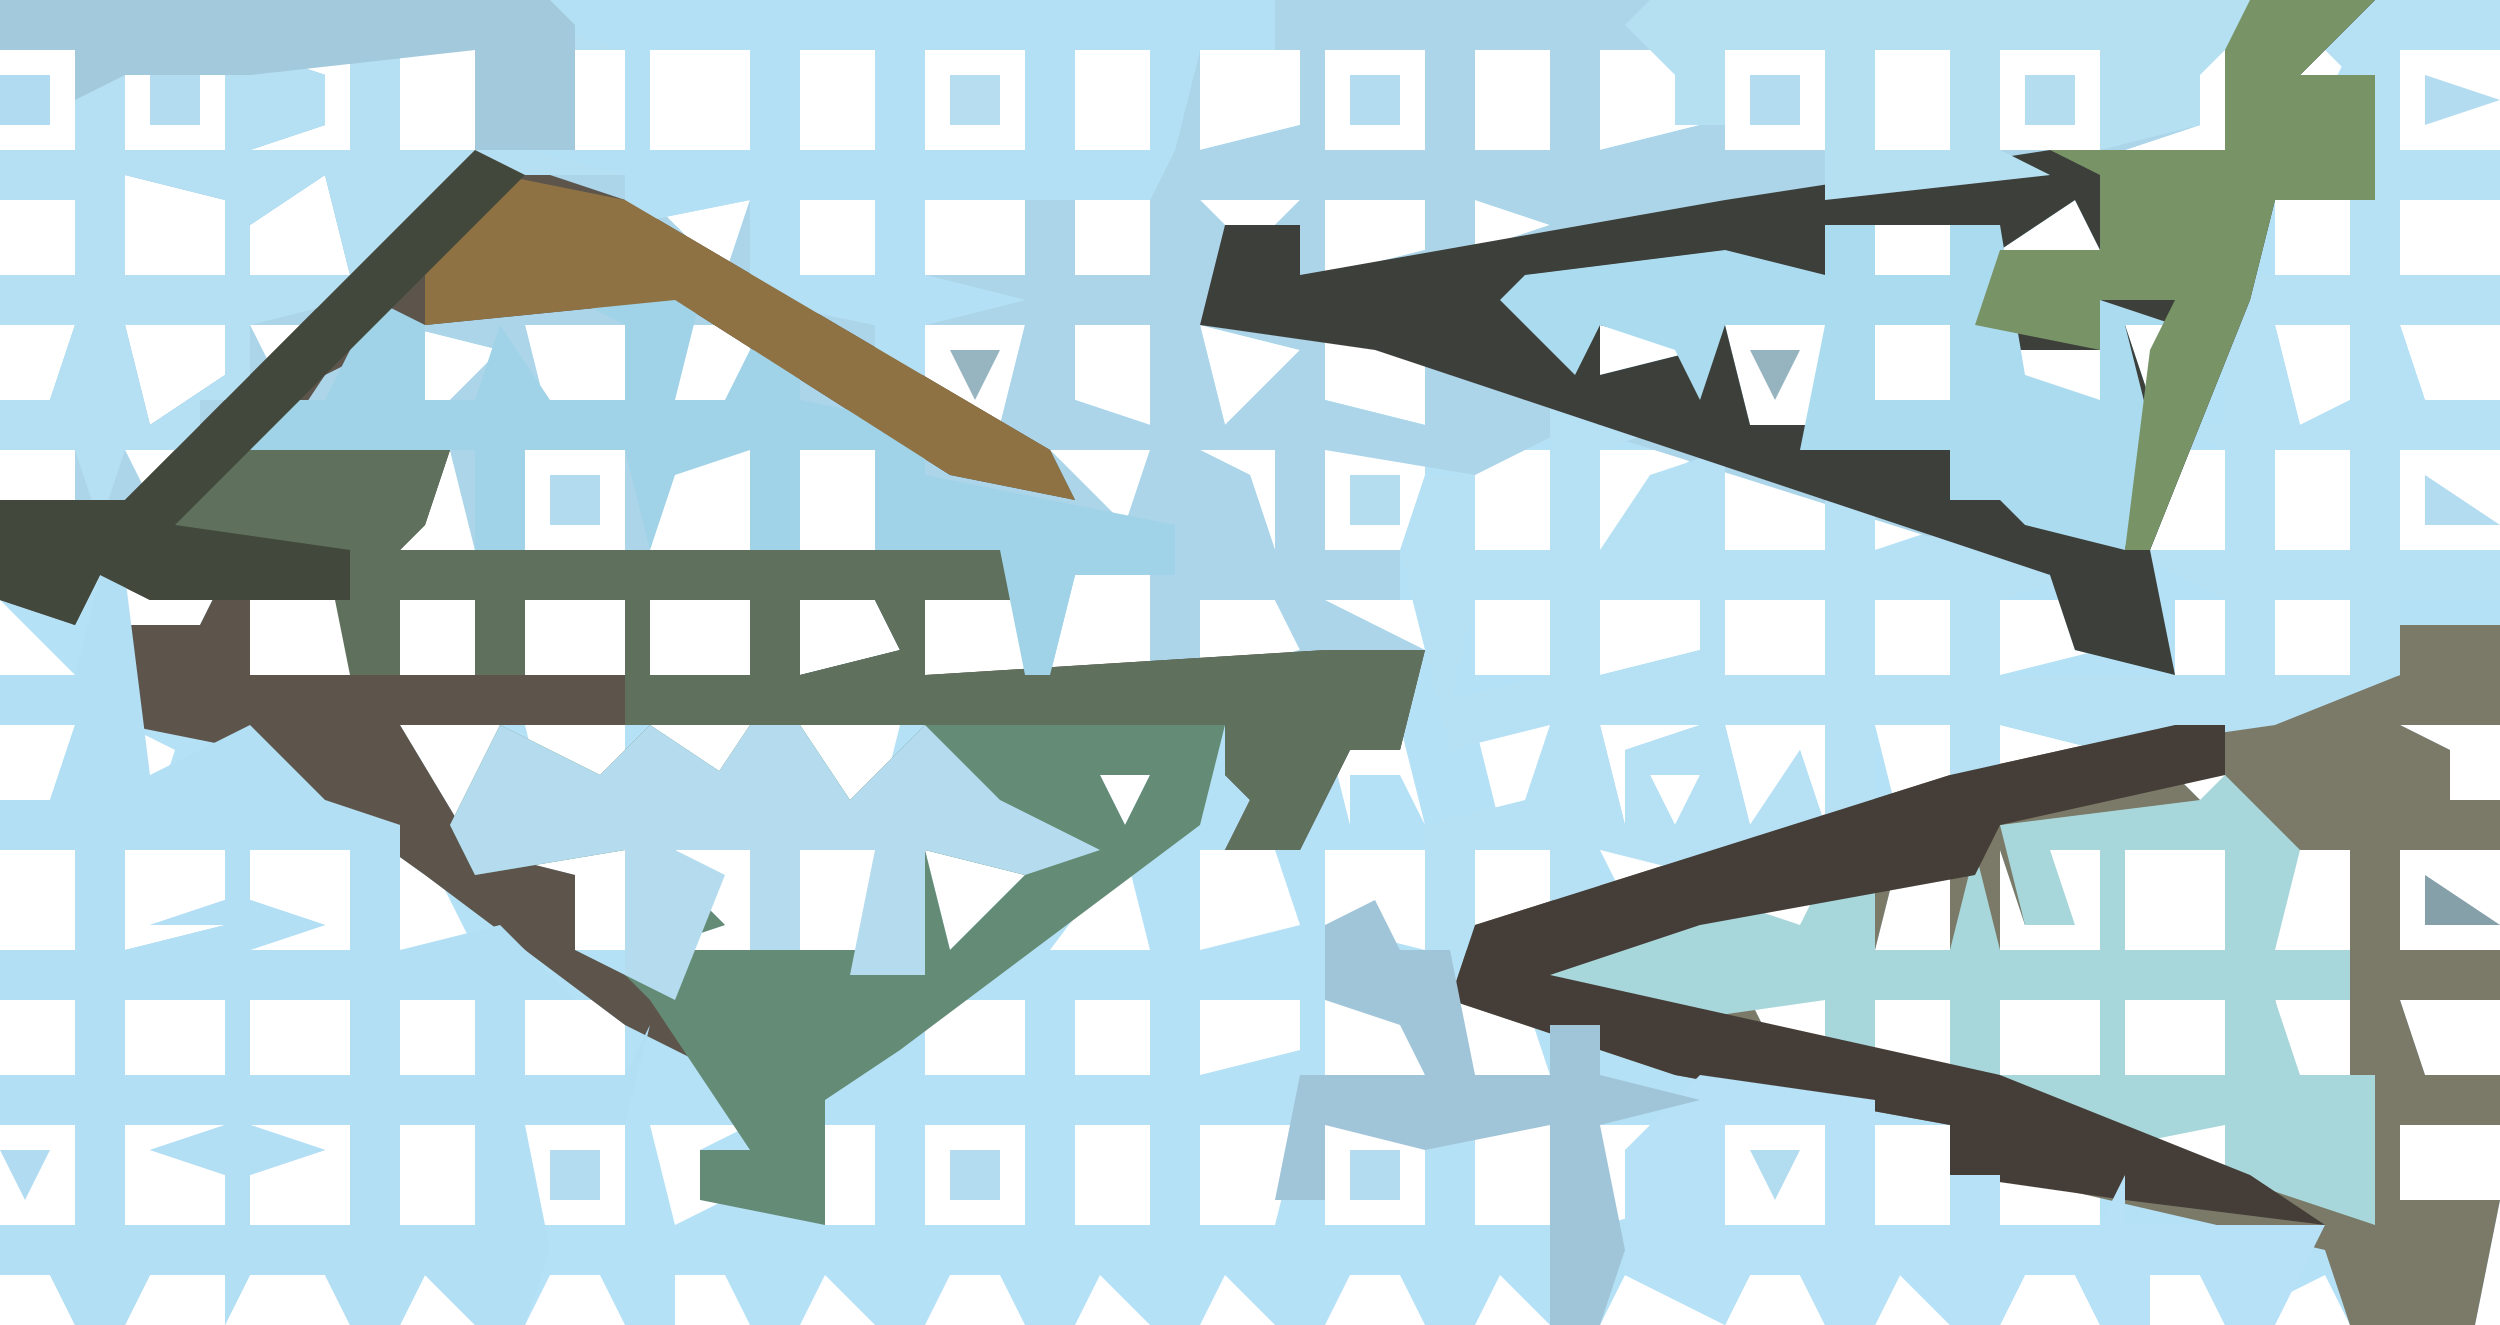 <?xml version="1.0" encoding="UTF-8"?>
<svg version="1.1" xmlns="http://www.w3.org/2000/svg" width="100" height="53">
<path d="M0,0 L100,0 L100,2 L96,2 L96,6 L100,6 L100,8 L96,8 L96,11 L100,11 L100,13 L96,13 L97,16 L100,16 L100,18 L96,18 L96,22 L100,22 L100,29 L96,29 L98,30 L98,32 L100,32 L100,34 L96,34 L96,38 L100,38 L100,40 L96,40 L97,43 L100,43 L100,45 L96,45 L96,48 L100,48 L99,53 L94,53 L93,51 L89,53 L88,51 L86,51 L86,53 L84,53 L83,51 L81,51 L80,53 L78,53 L76,51 L75,53 L73,53 L72,51 L70,51 L69,53 L65,51 L64,53 L62,53 L60,51 L59,53 L57,53 L56,51 L54,51 L53,53 L51,53 L49,51 L48,53 L46,53 L44,51 L43,53 L41,53 L40,51 L38,51 L37,53 L35,53 L33,51 L32,53 L30,53 L29,51 L27,51 L27,53 L25,53 L24,51 L22,51 L21,53 L19,53 L17,51 L16,53 L14,53 L13,51 L10,51 L9,53 L9,51 L6,51 L5,53 L3,53 L2,51 L0,51 L0,49 L3,49 L3,45 L0,45 L0,43 L3,43 L3,40 L0,40 L0,38 L3,38 L3,34 L0,34 L0,32 L2,32 L3,29 L0,29 L0,27 L3,27 L0,24 L0,20 L3,20 L3,18 L0,18 L0,16 L2,16 L3,13 L0,13 L0,11 L3,11 L3,8 L0,8 L0,6 L3,6 L3,2 L0,2 Z M5,2 L5,6 L9,6 L9,2 Z M10,2 L13,3 L13,5 L10,6 L14,6 L14,2 Z M16,2 L16,6 L19,6 L19,2 Z M23,2 L23,6 L25,6 L25,2 Z M26,2 L26,6 L30,6 L30,2 Z M32,2 L32,6 L35,6 L35,2 Z M37,2 L37,6 L41,6 L41,2 Z M43,2 L43,6 L46,6 L46,2 Z M48,2 L48,6 L52,5 L52,2 Z M53,2 L53,6 L57,6 L57,2 Z M59,2 L59,6 L62,6 L62,2 Z M64,2 L64,6 L68,5 L68,2 Z M69,2 L69,6 L73,6 L73,2 Z M75,2 L75,6 L78,6 L78,2 Z M80,2 L80,6 L84,6 L84,2 Z M85,2 L88,5 L85,6 L89,6 L89,2 Z M91,2 L93,4 L94,2 Z M91,5 Z M5,7 L5,11 L9,11 L9,8 Z M17,7 Z M23,7 Z M69,7 L73,8 Z M13,7 L10,9 L10,11 L14,11 Z M16,8 Z M26,8 L29,11 L30,8 Z M32,8 L32,11 L35,11 L35,8 Z M37,8 L37,11 L41,11 L41,8 Z M43,8 L43,11 L46,11 L46,8 Z M48,8 L50,10 L52,8 Z M53,8 L53,11 L57,10 L57,8 Z M59,8 L59,10 L62,9 Z M64,8 L68,9 Z M91,8 L91,11 L94,11 L94,8 Z M75,9 L75,11 L78,11 L78,9 Z M83,8 L80,10 L84,10 Z M69,10 L73,11 Z M59,12 Z M5,13 L6,17 L9,15 L9,13 Z M10,13 L11,15 L12,13 Z M16,13 L17,17 L20,14 Z M21,13 L22,17 L25,16 L25,13 Z M26,13 L27,16 L30,17 L30,13 Z M33,13 Z M37,13 L37,16 L40,17 L41,13 Z M43,13 L43,16 L46,17 L46,13 Z M48,13 L49,17 L52,14 Z M53,13 L53,16 L57,17 L57,14 Z M61,13 Z M64,13 L64,15 L68,14 Z M69,13 L70,17 L73,17 L73,13 Z M75,13 L75,16 L78,16 L78,13 Z M85,13 L86,16 L87,13 Z M88,13 L89,17 Z M91,13 L92,17 L94,16 L94,13 Z M13,14 L13,17 Z M80,14 L81,17 L84,16 L84,14 Z M32,15 Z M59,15 Z M67,15 Z M8,16 Z M34,16 Z M61,16 Z M5,18 L6,20 L7,18 Z M10,18 L11,20 Z M18,18 L16,22 L19,22 Z M21,18 L21,22 L25,22 L25,18 Z M26,18 L26,22 L30,22 L30,18 Z M32,18 L32,22 L35,22 L35,18 Z M37,18 Z M42,18 L45,21 L46,18 Z M48,18 L50,19 L51,22 L51,18 Z M53,18 L53,22 L57,22 L57,18 Z M59,18 L59,22 L62,22 L62,18 Z M64,18 L64,22 L68,21 L65,21 L68,18 Z M69,18 L69,22 L73,22 L73,19 Z M76,18 Z M80,18 L81,20 L82,18 Z M87,18 L86,22 L89,22 L89,18 Z M91,18 L91,22 L94,22 L94,18 Z M75,20 L75,22 L78,21 Z M11,21 Z M39,21 Z M5,23 L5,25 L8,25 L9,27 L9,23 Z M43,23 L42,27 L46,27 L46,23 Z M83,23 Z M10,24 L10,27 L14,27 L14,24 Z M16,24 L16,27 L19,27 L19,24 Z M21,24 L21,27 L25,27 L25,24 Z M26,24 L26,27 L30,27 L30,24 Z M32,24 L32,27 L36,26 L35,24 Z M37,24 L37,27 L41,27 L41,24 Z M48,24 L48,27 L52,26 L51,24 Z M53,24 L54,26 L57,26 L57,24 Z M59,24 L59,27 L62,27 L62,24 Z M64,24 L64,27 L68,26 L68,24 Z M69,24 L69,27 L73,27 L73,24 Z M75,24 L75,27 L78,27 L78,24 Z M80,24 L80,27 L84,26 L83,24 Z M87,24 L87,27 L89,27 L89,24 Z M91,24 L91,27 L94,27 L94,24 Z M96,27 Z M5,29 L6,33 L7,30 Z M7,29 Z M16,29 L17,33 L19,33 L20,29 Z M21,29 L22,33 L22,30 L25,33 L25,29 Z M26,29 L28,33 L30,33 L30,29 Z M32,29 L33,33 L35,33 L36,29 Z M37,29 L38,33 L40,32 L40,29 Z M53,29 L54,33 L54,31 L56,31 L57,33 L56,29 Z M59,29 L60,33 L62,33 L62,29 Z M64,29 L65,33 L65,30 L68,29 Z M69,29 L70,33 L72,30 L73,33 L73,29 Z M75,29 L76,33 L78,32 L78,29 Z M80,29 L80,31 L84,30 Z M85,29 Z M10,30 Z M50,30 L50,33 L52,30 Z M7,31 Z M11,31 Z M44,31 L45,33 L46,31 Z M66,31 L67,33 L68,31 Z M87,31 L89,33 L89,31 Z M13,32 Z M48,32 Z M83,32 Z M85,32 Z M5,34 L5,38 L9,37 L6,37 L9,36 L9,34 Z M10,34 L10,36 L13,37 L10,38 L14,38 L14,34 Z M16,34 L16,38 L19,38 L17,34 Z M21,34 L23,38 L25,38 L25,34 Z M27,34 L28,36 L29,37 L26,38 L30,38 L30,34 Z M32,34 L32,38 L35,38 L35,34 Z M37,34 L38,38 L41,35 Z M45,34 L42,38 L46,38 Z M48,34 L48,38 L52,37 L51,34 Z M53,34 L53,37 L57,38 L57,34 Z M59,34 L59,37 L62,37 L62,34 Z M64,34 L65,36 L68,34 Z M76,34 L75,38 L78,38 L78,34 Z M80,34 L80,38 L84,38 L84,34 L82,34 L81,37 Z M85,34 L85,38 L89,38 L89,34 Z M91,34 L91,38 L94,38 L94,34 Z M72,35 L69,37 L73,38 Z M5,40 L5,43 L9,43 L9,40 Z M10,40 L10,43 L14,43 L14,40 Z M16,40 L16,43 L19,43 L19,40 Z M21,40 L21,43 L25,43 L25,40 Z M37,40 L37,43 L41,43 L41,40 Z M43,40 L43,43 L46,43 L46,40 Z M48,40 L48,43 L52,42 L52,40 Z M53,40 L53,43 L57,43 L56,40 Z M58,40 L59,43 L62,43 L61,40 Z M70,40 L71,42 L73,42 L73,40 Z M75,40 L75,43 L78,43 L78,40 Z M80,40 L80,43 L84,43 L84,40 Z M85,40 L85,43 L89,43 L89,40 Z M91,40 L92,44 L94,43 L94,40 Z M26,42 Z M34,42 Z M64,42 Z M33,43 Z M69,43 Z M5,45 L5,49 L9,49 L9,47 L6,46 L9,45 Z M10,45 L13,46 L10,47 L10,49 L14,49 L14,45 Z M16,45 L16,49 L19,49 L19,45 Z M21,45 L21,49 L25,49 L25,45 Z M26,45 L27,49 L29,48 L28,46 L30,45 Z M32,45 L33,49 L35,49 L35,45 Z M37,45 L37,49 L41,49 L41,45 Z M43,45 L43,49 L46,49 L46,45 Z M48,45 L48,49 L51,49 L52,45 Z M53,45 L53,49 L57,49 L57,45 Z M59,45 L59,49 L62,49 L62,45 Z M64,45 L64,49 L68,48 L65,46 L68,45 Z M69,45 L69,49 L73,49 L73,45 Z M75,45 L75,49 L78,49 L78,45 Z M85,45 L89,47 L89,45 Z M80,46 L80,49 L84,49 L84,47 Z M29,47 Z M85,48 L89,49 Z " fill="#B5E1F6" transform="translate(0,0)"/>
<path d="M0,0 L95,0 L92,3 L95,3 L95,8 L91,8 L90,12 L86,22 L87,27 L83,26 L82,23 L63,17 L59,19 L53,18 L53,22 L56,22 L56,24 L53,24 L57,26 L56,30 L54,30 L52,34 L49,34 L50,32 L49,31 L49,29 L16,29 L19,34 L23,35 L23,38 L27,40 L29,43 L25,41 L17,35 L10,30 L5,29 L5,25 L8,25 L9,23 L6,24 L4,23 L3,25 L0,24 L0,20 L3,20 L3,18 L0,18 L0,16 L2,16 L3,13 L0,13 L0,11 L3,11 L3,8 L0,8 L0,6 L3,6 L3,2 L0,2 Z M5,2 L5,6 L9,6 L9,2 Z M10,2 L13,3 L13,5 L10,6 L14,6 L14,2 Z M16,2 L16,6 L19,6 L19,2 Z M23,2 L23,6 L25,6 L25,2 Z M26,2 L26,6 L30,6 L30,2 Z M32,2 L32,6 L35,6 L35,2 Z M37,2 L37,6 L41,6 L41,2 Z M43,2 L43,6 L46,6 L46,2 Z M48,2 L48,6 L52,5 L52,2 Z M53,2 L53,6 L57,6 L57,2 Z M59,2 L59,6 L62,6 L62,2 Z M64,2 L64,6 L68,5 L68,2 Z M69,2 L69,6 L73,6 L73,2 Z M75,2 L75,6 L78,6 L78,2 Z M80,2 L80,6 L84,6 L84,2 Z M85,2 L88,5 L85,6 L89,6 L89,2 Z M91,5 Z M5,7 L5,11 L9,11 L9,8 Z M17,7 Z M23,7 Z M69,7 L73,8 Z M13,7 L10,9 L10,11 L14,11 Z M16,8 Z M26,8 L29,11 L30,8 Z M32,8 L32,11 L35,11 L35,8 Z M37,8 L37,11 L41,11 L41,8 Z M43,8 L43,11 L46,11 L46,8 Z M48,8 L50,10 L52,8 Z M53,8 L53,11 L57,10 L57,8 Z M59,8 L59,10 L62,9 Z M64,8 L68,9 Z M75,9 L75,11 L78,11 L78,9 Z M83,8 L80,10 L84,10 Z M69,10 L73,11 Z M59,12 Z M5,13 L6,17 L9,15 L9,13 Z M10,13 L11,15 L12,13 Z M16,13 L17,17 L20,14 Z M21,13 L22,17 L25,16 L25,13 Z M26,13 L27,16 L30,17 L30,13 Z M33,13 Z M37,13 L37,16 L40,17 L41,13 Z M43,13 L43,16 L46,17 L46,13 Z M48,13 L49,17 L52,14 Z M53,13 L53,16 L57,17 L57,14 Z M61,13 Z M64,13 L64,15 L68,14 Z M69,13 L70,17 L73,17 L73,13 Z M75,13 L75,16 L78,16 L78,13 Z M85,13 L86,16 L87,13 Z M13,14 L13,17 Z M80,14 L81,17 L84,16 L84,14 Z M32,15 Z M59,15 Z M67,15 Z M8,16 Z M34,16 Z M5,18 L6,20 L7,18 Z M10,18 L11,20 Z M18,18 L16,22 L19,22 Z M21,18 L21,22 L25,22 L25,18 Z M26,18 L26,22 L30,22 L30,18 Z M32,18 L32,22 L35,22 L35,18 Z M37,18 Z M42,18 L45,21 L46,18 Z M48,18 L50,19 L51,22 L51,18 Z M76,18 Z M80,18 L81,20 L82,18 Z M11,21 Z M39,21 Z M43,23 L42,27 L46,27 L46,23 Z M10,24 L10,27 L14,27 L14,24 Z M16,24 L16,27 L19,27 L19,24 Z M21,24 L21,27 L25,27 L25,24 Z M26,24 L26,27 L30,27 L30,24 Z M32,24 L32,27 L36,26 L35,24 Z M37,24 L37,27 L41,27 L41,24 Z M48,24 L48,27 L52,26 L51,24 Z " fill="#ACD5E9" transform="translate(0,0)"/>
<path d="M0,0 L4,0 L4,4 L0,4 L2,5 L2,7 L4,7 L4,9 L0,9 L0,13 L4,13 L4,15 L0,15 L1,18 L4,18 L4,20 L0,20 L0,23 L4,23 L3,28 L-2,28 L-3,25 L-16,22 L-18,22 L-18,20 L-29,18 L-38,15 L-37,12 L-18,6 L0,2 Z M0,2 Z M-9,6 L-7,8 L-7,6 Z M-13,7 Z M-11,7 Z M-20,9 L-21,13 L-18,13 L-18,9 Z M-16,9 L-16,13 L-12,13 L-12,9 L-14,9 L-15,12 Z M-11,9 L-11,13 L-7,13 L-7,9 Z M-5,9 L-5,13 L-2,13 L-2,9 Z M-24,10 L-27,12 L-23,13 Z M-26,15 L-25,17 L-23,17 L-23,15 Z M-21,15 L-21,18 L-18,18 L-18,15 Z M-16,15 L-16,18 L-12,18 L-12,15 Z M-11,15 L-11,18 L-7,18 L-7,15 Z M-5,15 L-4,19 L-2,18 L-2,15 Z M-11,20 L-7,22 L-7,20 Z " fill="#7B7968" transform="translate(96,25)"/>
<path d="M0,0 L6,2 L23,12 L24,14 L19,13 L8,6 L-2,7 L-6,9 L-8,12 L-1,12 L-2,15 L-3,16 L22,16 L22,18 L18,18 L18,21 L34,20 L38,20 L37,24 L35,24 L33,28 L30,28 L31,26 L30,25 L30,23 L-3,23 L0,28 L4,29 L4,32 L8,34 L10,37 L6,35 L-2,29 L-9,24 L-14,23 L-14,19 L-11,19 L-10,17 L-13,18 L-15,17 L-16,19 L-19,18 L-19,14 L-14,14 Z M-8,15 Z M-9,18 L-9,21 L-5,21 L-5,18 Z M-3,18 L-3,21 L0,21 L0,18 Z M2,18 L2,21 L6,21 L6,18 Z M7,18 L7,21 L11,21 L11,18 Z M13,18 L13,21 L17,20 L16,18 Z " fill="#5D554B" transform="translate(19,6)"/>
<path d="M0,0 L5,0 L5,2 L1,2 L1,6 L5,6 L5,8 L1,8 L1,11 L5,11 L5,13 L1,13 L2,16 L5,16 L5,18 L1,18 L1,22 L5,22 L5,24 L1,24 L1,27 L-4,29 L-11,30 L-15,29 L-15,31 L-17,31 L-17,29 L-20,29 L-20,33 L-27,35 L-31,34 L-31,36 L-33,36 L-33,34 L-36,34 L-36,38 L-38,38 L-38,33 L-34,32 L-33,29 L-37,30 L-39,22 L-38,19 L-36,19 L-36,22 L-33,22 L-33,16 L-28,17 L-31,18 L-31,22 L-29,19 L-26,18 L-26,22 L-22,22 L-22,20 L-20,20 L-20,22 L-16,21 L-12,23 L-15,24 L-15,27 L-6,27 L-6,24 L-10,22 L-6,22 L-6,18 L-8,17 L-6,17 L-6,11 L-1,11 L-1,3 L-3,1 Z M-4,13 L-3,17 L-1,16 L-1,13 Z M-4,18 L-4,22 L-1,22 L-1,18 Z M-36,24 L-37,28 L-33,27 L-33,24 Z M-31,24 L-31,27 L-27,26 L-27,24 Z M-26,24 L-26,27 L-22,27 L-22,24 Z M-20,24 L-20,27 L-17,27 L-17,24 Z M-4,24 L-4,27 L-1,27 L-1,24 Z M-31,29 L-30,33 L-30,30 L-27,29 Z M-26,29 L-25,33 L-23,30 L-22,33 L-22,29 Z M-29,31 L-28,33 L-27,31 Z " fill="#B6E1F5" transform="translate(95,0)"/>
<path d="M0,0 L51,0 L51,2 L48,2 L47,6 L46,8 L37,8 L37,11 L41,12 L37,13 L37,15 L35,15 L35,13 L30,12 L30,8 L25,9 L25,7 L19,7 L14,12 L10,13 L10,16 L8,16 L8,18 L5,18 L4,21 L3,18 L0,18 L0,16 L2,16 L3,13 L0,13 L0,11 L3,11 L3,8 L0,8 L0,6 L3,6 L3,2 L0,2 Z M5,2 L5,6 L9,6 L9,2 Z M10,2 L13,3 L13,5 L10,6 L14,6 L14,2 Z M16,2 L16,6 L19,6 L19,2 Z M23,2 L23,6 L25,6 L25,2 Z M26,2 L26,6 L30,6 L30,2 Z M32,2 L32,6 L35,6 L35,2 Z M37,2 L37,6 L41,6 L41,2 Z M43,2 L43,6 L46,6 L46,2 Z M5,7 L5,11 L9,11 L9,8 Z M13,7 L10,9 L10,11 L14,11 Z M32,8 L32,11 L35,11 L35,8 Z M5,13 L6,17 L9,15 L9,13 Z M41,10 Z " fill="#B5DFF2" transform="translate(0,0)"/>
<path d="M0,0 L5,0 L2,3 L5,3 L5,8 L1,8 L0,12 L-4,22 L-3,27 L-7,26 L-8,23 L-35,14 L-42,13 L-41,9 L-38,9 L-38,11 L-21,8 L-8,6 L-1,6 L-1,1 Z M1,5 Z M-15,9 L-15,11 L-12,11 L-12,9 Z M-7,8 L-10,10 L-6,10 Z M-21,10 L-17,11 Z M-31,12 Z M-29,13 Z M-26,13 L-26,15 L-22,14 Z M-21,13 L-20,17 L-17,17 L-17,13 Z M-15,13 L-15,16 L-12,16 L-12,13 Z M-5,13 L-4,16 L-3,13 Z M-10,14 L-9,17 L-6,16 L-6,14 Z M-23,15 Z M-14,18 Z M-10,18 L-9,20 L-8,18 Z " fill="#3D3F3A" transform="translate(90,0)"/>
<path d="M0,0 L1,0 L2,8 L6,6 L9,9 L12,10 L12,15 L16,14 L19,17 L17,17 L17,20 L21,20 L22,18 L21,22 L17,22 L18,27 L17,30 L15,30 L13,28 L12,30 L10,30 L9,28 L6,28 L5,30 L5,28 L2,28 L1,30 L-1,30 L-2,28 L-4,28 L-4,26 L-1,26 L-1,22 L-4,22 L-4,20 L-1,20 L-1,17 L-4,17 L-4,15 L-1,15 L-1,11 L-4,11 L-4,9 L-2,9 L-1,6 L-4,6 L-4,4 L-1,4 Z M3,8 Z M1,11 L1,15 L5,14 L2,14 L5,13 L5,11 Z M6,11 L6,13 L9,14 L6,15 L10,15 L10,11 Z M1,17 L1,20 L5,20 L5,17 Z M6,17 L6,20 L10,20 L10,17 Z M12,17 L12,20 L15,20 L15,17 Z M1,22 L1,26 L5,26 L5,24 L2,23 L5,22 Z M6,22 L9,23 L6,24 L6,26 L10,26 L10,22 Z M12,22 L12,26 L15,26 L15,22 Z " fill="#B3DFF5" transform="translate(4,23)"/>
<path d="M0,0 L4,2 L6,0 L9,2 L8,3 L10,0 L12,0 L14,3 L17,0 L20,0 L29,0 L28,4 L16,13 L13,15 L13,20 L8,19 L8,17 L10,17 L6,11 L5,10 L5,5 L-1,6 L-2,4 Z M24,2 L25,4 L26,2 Z M7,5 L8,7 L9,8 L6,9 L10,9 L10,5 Z M12,5 L12,9 L15,9 L15,5 Z M17,5 L18,9 L21,6 Z M9,18 Z " fill="#638B75" transform="translate(20,29)"/>
<path d="M0,0 L9,0 L8,3 L7,4 L32,4 L32,6 L28,6 L28,9 L44,8 L48,8 L47,12 L45,12 L43,16 L40,16 L41,14 L40,13 L40,11 L16,11 L16,6 L12,6 L12,9 L10,9 L10,6 L7,6 L7,9 L5,9 L4,4 L-3,4 Z M17,6 L17,9 L21,9 L21,6 Z M23,6 L23,9 L27,8 L26,6 Z " fill="#5F715D" transform="translate(9,18)"/>
<path d="M0,0 L3,3 L2,7 L5,7 L5,9 L2,9 L3,12 L6,12 L6,18 L0,16 L0,14 L-5,15 L-11,12 L-11,9 L-14,9 L-14,11 L-16,11 L-16,9 L-23,10 L-28,8 L-24,6 L-20,5 L-17,6 L-16,4 L-14,4 L-14,7 L-11,7 L-10,3 L-9,7 L-5,7 L-5,3 L-7,3 L-6,6 L-8,6 L-9,2 L-1,1 Z M-4,3 L-4,7 L0,7 L0,3 Z M-9,9 L-9,12 L-5,12 L-5,9 Z M-4,9 L-4,12 L0,12 L0,9 Z " fill="#A7D7DA" transform="translate(89,31)"/>
<path d="M0,0 L29,0 L29,2 L26,2 L25,6 L24,8 L15,8 L15,11 L19,12 L15,13 L15,15 L13,15 L13,13 L8,12 L8,8 L3,9 L3,7 L-1,6 L3,6 L3,2 L0,1 Z M4,2 L4,6 L8,6 L8,2 Z M10,2 L10,6 L13,6 L13,2 Z M15,2 L15,6 L19,6 L19,2 Z M21,2 L21,6 L24,6 L24,2 Z M10,8 L10,11 L13,11 L13,8 Z M19,10 Z " fill="#B4E0F6" transform="translate(22,0)"/>
<path d="M0,0 L4,1 L3,5 L5,5 L6,3 L8,3 L8,5 L13,6 L13,8 L23,10 L23,12 L19,12 L18,16 L17,16 L16,11 L11,11 L11,7 L8,7 L8,11 L6,11 L6,7 L3,8 L2,11 L1,7 L-3,7 L-3,11 L-5,11 L-5,7 L-14,7 L-13,5 L-11,5 L-9,1 L-7,2 L-7,5 L-5,5 L-4,2 L-2,5 L1,5 L1,2 L-1,1 Z " fill="#A0D3E8" transform="translate(24,11)"/>
<path d="M0,0 L2,0 L2,2 L-7,4 L-8,6 L-19,8 L-25,10 L-7,14 L3,18 L6,20 L-2,19 L-9,18 L-9,16 L-20,14 L-29,11 L-28,8 L-9,2 Z " fill="#443D38" transform="translate(87,29)"/>
<path d="M0,0 L2,0 L2,2 L5,2 L5,0 L7,0 L8,6 L11,7 L11,3 L14,4 L12,4 L13,8 L12,13 L8,12 L7,11 L5,11 L5,9 L-1,9 L0,4 L-4,4 L-5,7 L-6,5 L-9,4 L-10,6 L-13,3 L-12,2 L-4,1 L0,2 Z M2,4 L2,7 L5,7 L5,4 Z " fill="#ABDBEF" transform="translate(73,9)"/>
<path d="M0,0 L5,0 L2,3 L5,3 L5,8 L1,8 L0,12 L-4,22 L-5,22 L-4,14 L-3,12 L-6,12 L-6,14 L-11,13 L-10,10 L-6,10 L-6,7 L-8,6 L-1,6 L-1,1 Z M1,5 Z " fill="#789467" transform="translate(90,0)"/>
<path d="M0,0 L4,2 L6,0 L9,2 L8,3 L10,0 L12,0 L14,3 L17,0 L20,3 L24,5 L21,6 L17,5 L17,10 L14,10 L15,5 L12,5 L12,9 L10,9 L10,5 L7,5 L9,6 L7,11 L5,10 L5,5 L-1,6 L-2,4 Z " fill="#B4DCEE" transform="translate(20,29)"/>
<path d="M0,0 L7,1 L7,6 L10,6 L10,4 L12,4 L12,6 L16,6 L17,4 L17,6 L25,6 L23,10 L21,10 L20,8 L18,8 L18,10 L16,10 L15,8 L13,8 L12,10 L10,10 L8,8 L7,10 L5,10 L4,8 L2,8 L1,10 L-3,8 L-3,6 L-3,5 L-3,3 Z M1,2 L1,6 L5,6 L5,2 Z " fill="#B7E1F6" transform="translate(68,43)"/>
<path d="M0,0 L24,0 L23,2 L22,3 L22,5 L18,6 L18,2 L14,2 L14,6 L16,7 L7,8 L7,2 L3,2 L3,5 L1,5 L1,3 L-1,1 Z M9,2 L9,6 L12,6 L12,2 Z " fill="#B5E0F2" transform="translate(66,0)"/>
<path d="M0,0 L1,2 L3,2 L4,7 L7,7 L7,5 L9,5 L9,7 L13,8 L9,9 L10,14 L9,17 L7,17 L7,9 L2,10 L-2,9 L-2,12 L-4,12 L-3,7 L2,7 L1,5 L-2,4 L-2,1 Z " fill="#A0C5D8" transform="translate(55,36)"/>
<path d="M0,0 L5,1 L22,11 L23,13 L18,12 L7,5 L-3,6 L-3,3 Z " fill="#8F7243" transform="translate(20,7)"/>
<path d="M0,0 L22,0 L23,1 L23,6 L19,6 L19,2 L10,3 L5,3 L3,4 L3,2 L0,2 Z " fill="#A2C9DC" transform="translate(0,0)"/>
<path d="M0,0 L2,1 L-12,15 L-5,16 L-5,18 L-13,18 L-15,17 L-16,19 L-19,18 L-19,14 L-14,14 Z " fill="#42483B" transform="translate(19,6)"/>
<path d="M0,0 L3,1 L0,2 Z " fill="#B3DCF0" transform="translate(97,3)"/>
<path d="M0,0 L2,0 L2,2 L0,2 Z " fill="#B3DCF0" transform="translate(54,46)"/>
<path d="M0,0 L2,0 L2,2 L0,2 Z " fill="#B3DCF0" transform="translate(38,46)"/>
<path d="M0,0 L2,0 L2,2 L0,2 Z " fill="#B3DCF0" transform="translate(22,46)"/>
<path d="M0,0 L3,2 L0,2 Z " fill="#85A0A9" transform="translate(97,35)"/>
<path d="M0,0 L3,2 L0,2 Z " fill="#B3DCF0" transform="translate(97,19)"/>
<path d="M0,0 L2,0 L2,2 L0,2 Z " fill="#B4DDF0" transform="translate(54,19)"/>
<path d="M0,0 L2,0 L2,2 L0,2 Z " fill="#B2DBF0" transform="translate(22,19)"/>
<path d="M0,0 L2,0 L2,2 L0,2 Z " fill="#B4DDF0" transform="translate(81,3)"/>
<path d="M0,0 L2,0 L2,2 L0,2 Z " fill="#B3DCF0" transform="translate(70,3)"/>
<path d="M0,0 L2,0 L2,2 L0,2 Z " fill="#B3DCF0" transform="translate(54,3)"/>
<path d="M0,0 L2,0 L2,2 L0,2 Z " fill="#B6DEF0" transform="translate(38,3)"/>
<path d="M0,0 L2,0 L2,2 L0,2 Z " fill="#B3DCF0" transform="translate(6,3)"/>
<path d="M0,0 L2,0 L2,2 L0,2 Z " fill="#B1DBF0" transform="translate(0,3)"/>
<path d="M0,0 L3,1 Z " fill="#84A3B1" transform="translate(97,46)"/>
<path d="M0,0 L2,0 L1,2 Z " fill="#B2DCF0" transform="translate(70,46)"/>
<path d="M0,0 L2,0 L1,2 Z " fill="#B1DBF0" transform="translate(0,46)"/>
<path d="M0,0 L3,1 Z " fill="#B2DCF0" transform="translate(97,14)"/>
<path d="M0,0 L2,0 L1,2 Z " fill="#95B4C0" transform="translate(70,14)"/>
<path d="M0,0 L2,0 L1,2 Z " fill="#97B5C0" transform="translate(38,14)"/>
<path d="M0,0 L3,1 Z " fill="#B2DCF0" transform="translate(97,9)"/>
<path d="M0,0 L2,1 Z " fill="#B1DBF0" transform="translate(38,52)"/>
<path d="M0,0 Z " fill="#85A0A9" transform="translate(76,46)"/>
<path d="M0,0 Z " fill="#B3DCF0" transform="translate(60,46)"/>
<path d="M0,0 Z " fill="#B3DCF0" transform="translate(49,46)"/>
<path d="M0,0 Z " fill="#B3DCF0" transform="translate(44,46)"/>
<path d="M0,0 Z " fill="#B3DCF0" transform="translate(17,46)"/>
<path d="M0,0 L2,1 Z " fill="#85A0A9" transform="translate(97,41)"/>
<path d="M0,0 L2,1 Z " fill="#B3DCF0" transform="translate(81,41)"/>
<path d="M0,0 L2,1 Z " fill="#B3DCF0" transform="translate(38,41)"/>
<path d="M0,0 L2,1 Z " fill="#88A1A9" transform="translate(22,41)"/>
<path d="M0,0 L2,1 Z " fill="#B3DCF0" transform="translate(6,41)"/>
<path d="M0,0 L2,1 Z " fill="#B1DBF0" transform="translate(0,41)"/>
<path d="M0,0 Z " fill="#88A1A9" transform="translate(92,35)"/>
<path d="M0,0 Z " fill="#B3DCF0" transform="translate(87,35)"/>
<path d="M0,0 Z " fill="#88A1A9" transform="translate(76,35)"/>
<path d="M0,0 Z " fill="#B3DCF0" transform="translate(49,35)"/>
<path d="M0,0 Z " fill="#B6E0F5" transform="translate(33,35)"/>
<path d="M0,0 L2,1 Z " fill="#B1DBF0" transform="translate(0,36)"/>
<path d="M0,0 Z " fill="#434C4A" transform="translate(17,30)"/>
<path d="M0,0 L2,1 Z " fill="#B1DBF0" transform="translate(0,30)"/>
<path d="M0,0 L2,1 Z " fill="#B3DCF0" transform="translate(70,25)"/>
<path d="M0,0 L2,1 Z " fill="#5A6562" transform="translate(38,25)"/>
<path d="M0,0 L2,1 Z " fill="#5A6562" transform="translate(22,25)"/>
<path d="M0,0 Z " fill="#B3DCF0" transform="translate(92,19)"/>
<path d="M0,0 Z " fill="#A0C5B1" transform="translate(87,19)"/>
<path d="M0,0 L2,1 Z " fill="#85A0A9" transform="translate(70,20)"/>
<path d="M0,0 Z " fill="#B3DCF0" transform="translate(60,19)"/>
<path d="M0,0 Z " fill="#B3DCF0" transform="translate(33,19)"/>
<path d="M0,0 Z " fill="#B3DCF0" transform="translate(28,19)"/>
<path d="M0,0 L2,1 Z " fill="#B3DCF0" transform="translate(22,14)"/>
<path d="M0,0 L2,1 Z " fill="#B3DCF0" transform="translate(6,14)"/>
<path d="M0,0 L2,1 Z " fill="#B1DBF0" transform="translate(0,14)"/>
<path d="M0,0 L2,1 Z " fill="#B6DEF0" transform="translate(38,9)"/>
<path d="M0,0 L2,1 Z " fill="#B3DCF0" transform="translate(6,9)"/>
<path d="M0,0 L2,1 Z " fill="#B1DBF0" transform="translate(0,9)"/>
<path d="M0,0 Z " fill="#B6DEF0" transform="translate(76,3)"/>
<path d="M0,0 Z " fill="#B6DEF0" transform="translate(65,3)"/>
<path d="M0,0 Z " fill="#B6DEF0" transform="translate(60,3)"/>
<path d="M0,0 Z " fill="#B6DEF0" transform="translate(49,3)"/>
<path d="M0,0 Z " fill="#B6DEF0" transform="translate(44,3)"/>
<path d="M0,0 Z " fill="#B6DEF0" transform="translate(33,3)"/>
<path d="M0,0 Z " fill="#B6DEF0" transform="translate(28,3)"/>
<path d="M0,0 Z " fill="#B6DEF0" transform="translate(17,3)"/>
<path d="M0,0 Z " fill="#B1DBF0" transform="translate(92,52)"/>
<path d="M0,0 Z " fill="#B1DBF0" transform="translate(87,52)"/>
<path d="M0,0 Z " fill="#B1DBF0" transform="translate(81,52)"/>
<path d="M0,0 Z " fill="#B1DBF0" transform="translate(76,52)"/>
<path d="M0,0 Z " fill="#B1DBF0" transform="translate(71,52)"/>
<path d="M0,0 Z " fill="#B1DBF0" transform="translate(65,52)"/>
<path d="M0,0 Z " fill="#B1DBF0" transform="translate(60,52)"/>
<path d="M0,0 Z " fill="#B1DBF0" transform="translate(55,52)"/>
<path d="M0,0 Z " fill="#B1DBF0" transform="translate(49,52)"/>
<path d="M0,0 Z " fill="#B1DBF0" transform="translate(44,52)"/>
<path d="M0,0 Z " fill="#B1DBF0" transform="translate(33,52)"/>
<path d="M0,0 Z " fill="#B1DBF0" transform="translate(28,52)"/>
<path d="M0,0 Z " fill="#B1DBF0" transform="translate(22,52)"/>
<path d="M0,0 Z " fill="#B1DBF0" transform="translate(17,52)"/>
<path d="M0,0 Z " fill="#B1DBF0" transform="translate(12,52)"/>
<path d="M0,0 Z " fill="#B1DBF0" transform="translate(6,52)"/>
<path d="M0,0 Z " fill="#B6DEF0" transform="translate(92,41)"/>
<path d="M0,0 Z " fill="#B6DEF0" transform="translate(87,41)"/>
<path d="M0,0 Z " fill="#5A6562" transform="translate(76,41)"/>
<path d="M0,0 Z " fill="#B6DEF0" transform="translate(60,41)"/>
<path d="M0,0 Z " fill="#B6DEF0" transform="translate(49,41)"/>
<path d="M0,0 Z " fill="#B6DEF0" transform="translate(44,41)"/>
<path d="M0,0 Z " fill="#B6DEF0" transform="translate(17,41)"/>
<path d="M0,0 Z " fill="#B6DEF0" transform="translate(12,41)"/>
<path d="M0,0 Z " fill="#5A6562" transform="translate(44,36)"/>
<path d="M0,0 Z " fill="#5A6562" transform="translate(17,36)"/>
<path d="M0,0 Z " fill="#5A6562" transform="translate(60,35)"/>
<path d="M0,0 Z " fill="#B1DBF0" transform="translate(99,30)"/>
<path d="M0,0 Z " fill="#B6DEF0" transform="translate(76,30)"/>
<path d="M0,0 Z " fill="#B6DEF0" transform="translate(60,30)"/>
<path d="M0,0 Z " fill="#5A6562" transform="translate(33,30)"/>
<path d="M0,0 Z " fill="#B6DEF0" transform="translate(92,25)"/>
<path d="M0,0 Z " fill="#5A6562" transform="translate(81,25)"/>
<path d="M0,0 Z " fill="#B6DEF0" transform="translate(76,25)"/>
<path d="M0,0 Z " fill="#B6DEF0" transform="translate(65,25)"/>
<path d="M0,0 Z " fill="#B6DEF0" transform="translate(60,25)"/>
<path d="M0,0 Z " fill="#5A6562" transform="translate(49,25)"/>
<path d="M0,0 Z " fill="#5A6562" transform="translate(44,25)"/>
<path d="M0,0 Z " fill="#5A6562" transform="translate(33,25)"/>
<path d="M0,0 Z " fill="#5A6562" transform="translate(28,25)"/>
<path d="M0,0 Z " fill="#5A6562" transform="translate(17,25)"/>
<path d="M0,0 Z " fill="#B6DEF0" transform="translate(92,14)"/>
<path d="M0,0 Z " fill="#B6DEF0" transform="translate(76,14)"/>
<path d="M0,0 Z " fill="#5A6562" transform="translate(54,14)"/>
<path d="M0,0 Z " fill="#5A6562" transform="translate(49,14)"/>
<path d="M0,0 Z " fill="#B6DEF0" transform="translate(44,14)"/>
<path d="M0,0 Z " fill="#B6DEF0" transform="translate(28,14)"/>
<path d="M0,0 Z " fill="#B6DEF0" transform="translate(17,14)"/>
<path d="M0,0 Z " fill="#5A6562" transform="translate(92,9)"/>
<path d="M0,0 Z " fill="#B6DEF0" transform="translate(54,9)"/>
<path d="M0,0 Z " fill="#B6DEF0" transform="translate(44,9)"/>
<path d="M0,0 Z " fill="#B6DEF0" transform="translate(33,9)"/>
</svg>
